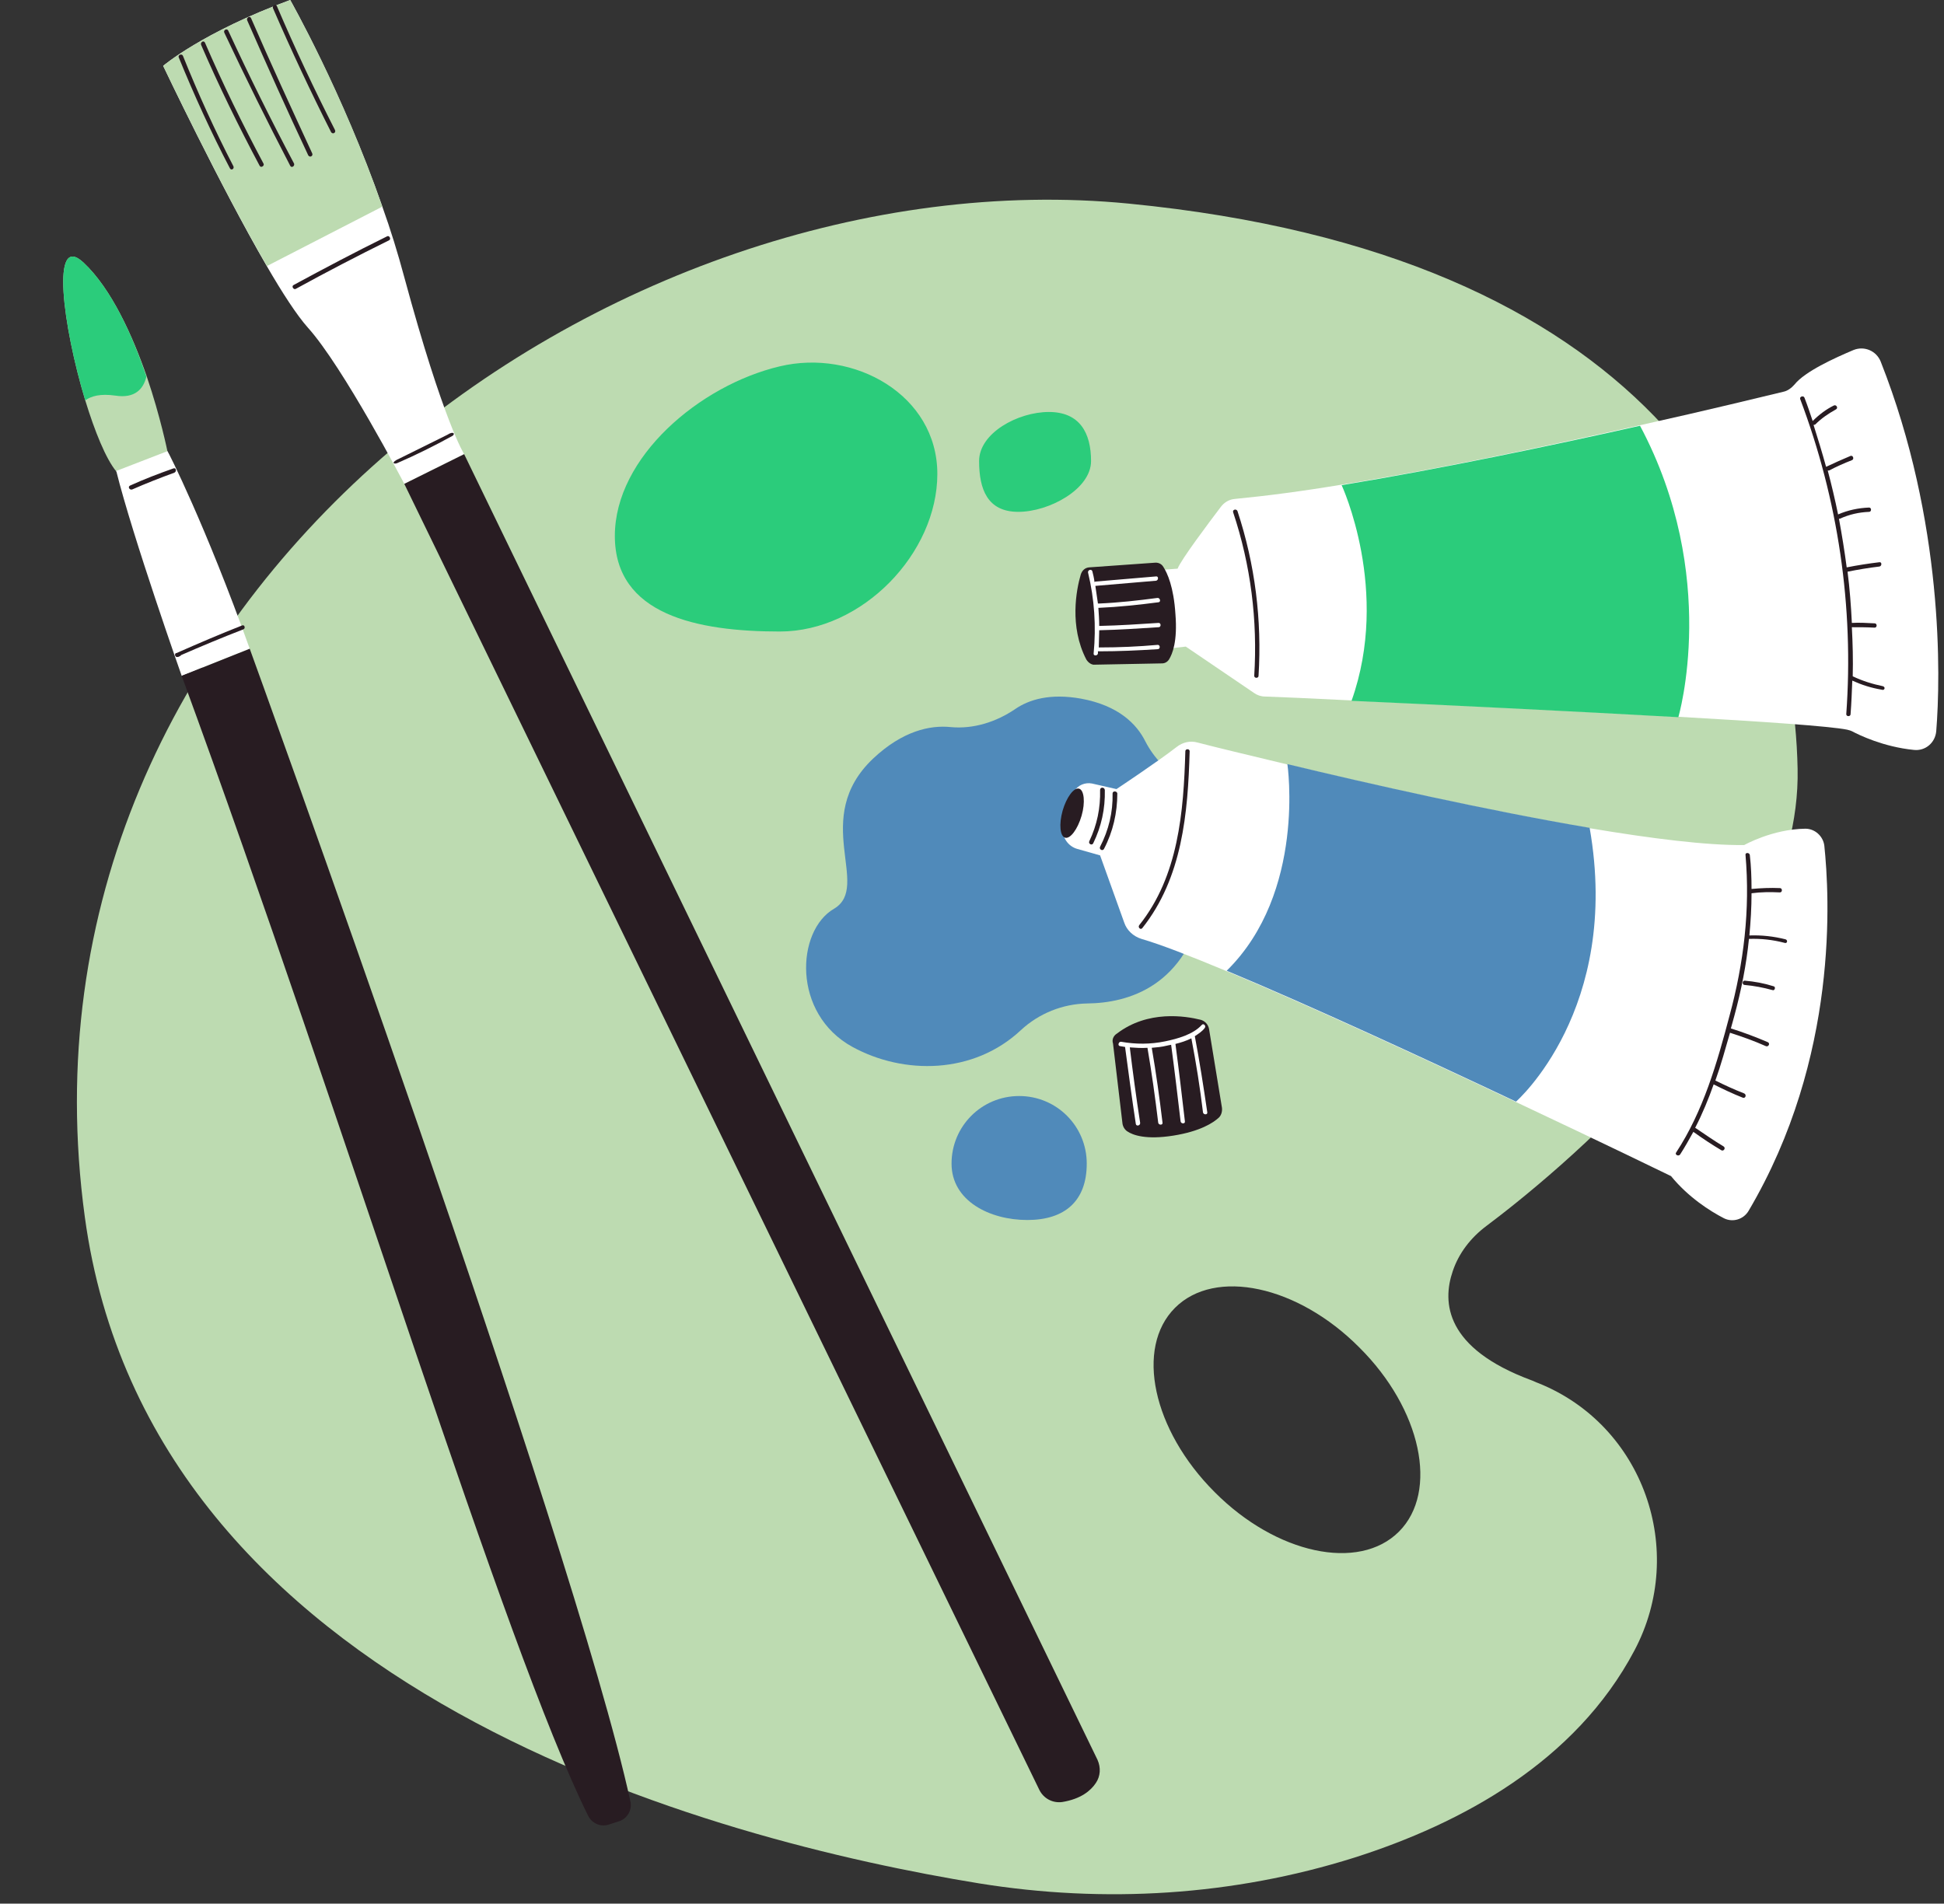 <?xml version="1.0" encoding="UTF-8" standalone="no"?><svg xmlns="http://www.w3.org/2000/svg" xmlns:xlink="http://www.w3.org/1999/xlink" fill="#000000" height="442.2" preserveAspectRatio="xMidYMid meet" version="1" viewBox="-14.7 0.0 451.5 442.2" width="451.5" zoomAndPan="magnify"><rect x="-14.7" y="0.0" width="451.5" height="442.2" fill="#333333" stroke="none"/><g id="change1_1"><path d="M342.6,321.3c-0.6-0.2-1.1-0.5-1.7-0.7c-19.9-7.4-20.7-18-18.2-25.3c1.4-4.2,4.2-7.8,7.8-10.5 c14-10.5,73.3-57.7,72.3-106.2c-1.1-55-35.8-119.6-155.3-131.3C127.8,35.6-14.7,138.1,5,282.7c15.1,110.9,147,144.9,207.7,154.8 c29.1,4.7,59,2.9,87.2-6c24.8-7.9,51.3-22.2,65-48.1C377.2,360.2,367,331.1,342.6,321.3z M310.2,355.8c-9.3,9.3-28.5,5.2-42.8-9.2 c-14.4-14.4-18.5-33.5-9.2-42.8c9.3-9.3,28.5-5.2,42.8,9.2C315.4,327.3,319.5,346.5,310.2,355.8z" fill="#bddbb1"/></g><g id="change2_1"><path d="M265,209.3c-4.1,19.9-17.7,23.7-27.2,23.8c-5.7,0.1-11.2,2.3-15.4,6.2c-11,10.3-27.2,10.4-39.1,3.9 c-14.1-7.7-13.1-27-4.3-32.1c8.8-5.2-5.6-21,9.1-34.9c6.8-6.4,13.2-7.8,18-7.3c5.3,0.5,10.6-1.2,15-4.2c3.2-2.2,8.1-3.7,15.3-2.4 c8.7,1.6,12.9,5.9,14.9,9.9c2,3.9,5.1,7,8.8,9.4C264.4,184.5,268.6,191.6,265,209.3z" fill="#508aba"/></g><g id="change3_1"><path d="M391.4,281.3c-1.2,2-3.7,2.7-5.7,1.7c-3.3-1.7-8.3-4.9-12.3-9.8c0,0-15.6-7.6-36-17.2 c-21.4-10.1-48-22.4-67.2-30.4v0c-8.4-3.5-15.3-6.2-19.8-7.5c-1.9-0.6-3.4-2-4-3.8l-5.6-15.6l-5.3-1.5c-2.1-0.6-3.5-2.6-3.4-4.8 c0.1-2.2,0.7-5.2,2.7-8.6c0.8-1.4,2.5-2.1,4.1-1.8l5.7,1.3c0,0,9.5-6.3,14-9.8c1.4-1.1,3.2-1.5,4.9-1c3.8,1,11.3,2.8,20.9,5.1 c19.1,4.6,46.6,10.8,70.2,14.8c14.3,2.4,27.1,4,35.8,3.9c0,0,6.5-3.7,14.2-3.8c2.2,0,4.1,1.7,4.4,3.9 C410.2,207.9,412.5,245.6,391.4,281.3z M422.1,84c-1-2.5-3.8-3.7-6.3-2.7c-4.5,1.9-11.3,5-13.7,8c-0.7,0.8-1.6,1.5-2.6,1.7 c-4.6,1.1-17.2,4.2-33.4,7.8c-20.5,4.6-46.7,10.2-69.3,13.8c-9,1.5-17.4,2.6-24.7,3.3c-1.3,0.1-2.5,0.8-3.3,1.9 c-2.8,3.7-9.2,12.2-10,14.3l-5.5,0.4l1.2,18.4l6.2-0.7l15.9,10.8c0.7,0.5,1.6,0.8,2.5,0.8c2.9,0.1,10.2,0.4,20,0.9 c20.2,0.9,51.1,2.4,75.9,3.8c19.5,1.1,35.4,2.2,39.3,3c0.4,0.1,0.8,0.2,1.2,0.4c1.5,0.8,7.2,3.6,14.3,4.3c2.7,0.3,5-1.7,5.2-4.4 C436,157.4,436.8,121.2,422.1,84z" fill="#ffffff"/></g><g id="change4_1"><path d="M244.7,240.1c7.2-5.5,15.9-4.1,19.5-3.2c1,0.3,1.7,1.1,1.9,2.1l3,18.3c0.1,0.8-0.1,1.7-0.7,2.3 c-1.3,1.2-4.3,3.2-10.6,4.2c-6.3,1-9.4-0.1-10.7-1c-0.6-0.4-1-1.1-1.1-1.8l-2.2-18.6C243.5,241.5,243.9,240.6,244.7,240.1z M239.6,154.4l15.6-0.3c0.6,0,1.2-0.3,1.6-0.9c0.8-1.3,2-4.2,1.5-10.5c-0.4-6.4-1.9-9.6-2.8-11c-0.4-0.7-1.1-1-1.8-1l-15.5,1.1 c-0.9,0.1-1.6,0.7-1.9,1.7c-1,3.4-2.7,12,1.3,19.7C238.1,154,238.9,154.5,239.6,154.4z" fill="#281c22"/></g><g id="change4_2"><path d="M261.6,174.5c-0.4,14.4-1.7,29.4-11,41.1c-0.4,0.5-1.1-0.2-0.7-0.7c9.1-11.4,10.3-26.3,10.7-40.4 C260.6,173.9,261.6,173.9,261.6,174.5z M243.7,184.3c0.1,4.4-0.9,8.5-2.9,12.4c-0.3,0.6,0.6,1.1,0.9,0.5c2.1-4,3.1-8.4,3.1-12.9 C244.7,183.7,243.7,183.7,243.7,184.3z M240.8,183.5c0.1,4.2-0.7,8.1-2.5,11.9c-0.3,0.6,0.6,1.1,0.9,0.5c1.9-3.9,2.8-8,2.7-12.4 C241.8,182.8,240.8,182.8,240.8,183.5z M397.2,229.1c-2.2-0.7-4.4-1.1-6.7-1.3c-0.6,0-0.6,1,0,1c2.2,0.2,4.3,0.6,6.5,1.2 C397.5,230.2,397.8,229.2,397.2,229.1z M400,218.2c-2.8-0.7-5.5-1-8.4-0.9c0.3-3.2,0.5-6.5,0.5-9.8c2.2-0.3,4.4-0.3,6.6-0.2 c0.6,0,0.6-1,0-1c-2.2-0.1-4.4,0-6.6,0.2c0-2.6-0.1-5.3-0.4-7.9c-0.1-0.6-1.1-0.6-1,0c1.1,12.7-0.4,25.1-3.7,37.3 c-2.9,11-6.1,22.2-12.4,31.8c-0.4,0.5,0.5,1,0.9,0.5c1.1-1.7,2.1-3.5,3.1-5.3c0,0.1,0.1,0.1,0.1,0.1c2.1,1.5,4.2,2.9,6.4,4.2 c0.5,0.3,1.1-0.5,0.5-0.9c-2.2-1.3-4.3-2.8-6.4-4.2c-0.1-0.1-0.2-0.1-0.2-0.1c1.7-3.3,3.1-6.7,4.3-10.1c2.2,1.1,4.5,2.2,6.8,3.1 c0.6,0.2,0.9-0.7,0.3-1c-2.3-0.9-4.5-1.9-6.7-3c1.3-3.6,2.3-7.3,3.4-11.1c2.8,0.9,5.6,1.9,8.3,3.1c0.6,0.3,1.1-0.6,0.5-0.9 c-2.8-1.2-5.7-2.3-8.6-3.2c0.3-1,0.5-1.9,0.8-2.9c1.6-5.9,2.8-11.9,3.4-17.9c2.8-0.1,5.5,0.2,8.2,0.9 C400.4,219.3,400.6,218.4,400,218.2z M235.9,183.2c-1.2-0.3-2.9,2-3.8,5.1c-0.9,3.2-0.6,6,0.6,6.3c1.2,0.3,2.9-2,3.8-5.1 C237.4,186.4,237.1,183.5,235.9,183.2z M271.7,119c4.1,12.3,5.7,25.1,4.9,38c0,0.6,1,0.6,1,0c0.8-13-0.8-25.9-4.9-38.3 C272.4,118.1,271.5,118.4,271.7,119z M422.6,159.4c-2.4-0.5-4.7-1.2-7-2.3c0.1-3.8,0-7.6-0.2-11.4c1.8,0,3.5,0,5.3,0.1 c0.6,0,0.6-1,0-1c-1.8-0.1-3.6-0.2-5.3-0.1c-0.2-4-0.5-8-1-11.9c2.5-0.5,4.9-0.9,7.4-1.2c0.6-0.1,0.6-1.1,0-1 c-2.5,0.3-5.1,0.7-7.6,1.2c-0.5-3.8-1.1-7.5-1.8-11.3c0.1,0,0.1,0,0.2,0c2.2-1,4.4-1.5,6.8-1.6c0.6,0,0.6-1,0-1 c-2.5,0.1-4.9,0.6-7.2,1.6c-0.7-3.4-1.5-6.8-2.4-10.2c0.1,0,0.2,0,0.3,0c1.7-0.9,3.5-1.7,5.3-2.4c0.6-0.2,0.3-1.2-0.3-1 c-1.9,0.8-3.7,1.6-5.6,2.5c0,0,0,0-0.1,0c-0.9-3.3-1.9-6.5-2.9-9.7c0.1,0,0.2,0,0.4-0.1c1.4-1.4,3-2.5,4.8-3.5 c0.6-0.3,0.1-1.2-0.5-0.9c-1.8,0.9-3.4,2.1-4.9,3.6c-0.6-1.8-1.2-3.6-1.9-5.4c-0.2-0.6-1.2-0.3-1,0.3c8.8,23.3,12.5,48.3,10.7,73.2 c0,0.6,1,0.6,1,0c0.2-2.6,0.3-5.2,0.4-7.8c2.2,1,4.4,1.7,6.8,2.1C423,160.5,423.3,159.6,422.6,159.4z" fill="#281c22"/></g><g id="change3_2"><path d="M240.5,151.3c-0.1,0-0.2,0-0.2-0.1c0,0.2,0,0.4,0,0.6c-0.1,0.6-1.1,0.6-1,0c0.6-6.3,0.2-12.6-1.3-18.8 c-0.1-0.6,0.8-0.9,1-0.3c0.2,0.8,0.4,1.6,0.5,2.5c0.1,0,0.1-0.1,0.2-0.1c4.7-0.4,9.4-0.8,14.1-1.2c0.6-0.1,0.6,0.9,0,1 c-4.7,0.4-9.4,0.8-14.1,1.2c0,0,0,0,0,0c0.2,1.3,0.4,2.7,0.6,4.1c0.1,0,0.1,0,0.2,0c4.6-0.2,9.1-0.7,13.6-1.3c0.6-0.1,0.9,0.9,0.3,1 c-4.6,0.6-9.3,1.1-13.9,1.3c0,0-0.1,0-0.1,0c0.1,1.4,0.2,2.8,0.2,4.2c0,0,0.1,0,0.1,0c4.6-0.1,9.1-0.4,13.7-0.7c0.6,0,0.6,1,0,1 c-4.6,0.3-9.1,0.6-13.7,0.7c0,0-0.1,0-0.1,0c0,1.3-0.1,2.7-0.1,4c0.1,0,0.1,0,0.2,0c4.5,0,9-0.2,13.5-0.6c0.6,0,0.6,1,0,1 C249.6,151.1,245.1,151.3,240.5,151.3z M262.8,240.7C262.8,240.6,262.8,240.6,262.8,240.7c0.9-0.6,1.7-1.1,2.3-1.9 c0.4-0.5-0.3-1.2-0.7-0.7c-2,2.2-5.6,3.2-8.5,3.8c-3.4,0.7-6.8,0.7-10.2,0.1c-0.6-0.1-0.9,0.9-0.3,1c0.4,0.1,0.8,0.1,1.2,0.2 c0.8,6,1.6,12,2.5,17.9c0.1,0.6,1.1,0.4,1-0.3c-0.9-5.8-1.7-11.7-2.4-17.5c1.4,0.1,2.7,0.2,4.1,0.1c1,5.8,1.8,11.6,2.5,17.4 c0.1,0.6,1.1,0.6,1,0c-0.7-5.8-1.5-11.6-2.5-17.4c1.2-0.1,2.3-0.2,3.5-0.5c0.3-0.1,0.6-0.1,1-0.2c0.8,5.9,1.5,11.9,2.2,17.8 c0.1,0.6,1.1,0.6,1,0c-0.7-6-1.4-12-2.2-18c1.2-0.3,2.5-0.7,3.7-1.3c1.1,5.7,2,11.4,2.7,17.2c0.1,0.6,1.1,0.6,1,0 C264.8,252.3,263.9,246.5,262.8,240.7z" fill="#ffffff"/></g><g id="change3_3"><path d="M93.1,105.5l-13.9,6.9c0,0-14.2-27.2-22.4-36.3c-2.5-2.8-5.9-8-9.6-14.4C36.4,43.1,23.2,15.3,23.2,15.3 S32.3,7.5,52.7,0c0,0,12.1,21.4,21.4,48c1.9,5.3,3.6,10.8,5.1,16.4C88.3,98,93.1,105.5,93.1,105.5z" fill="#ffffff"/></g><g id="change1_2"><path d="M74.1,48L47.3,61.8C36.4,43.1,23.2,15.3,23.2,15.3S32.3,7.5,52.7,0C52.7,0,64.9,21.4,74.1,48z M19.4,87.5 C16.1,78,11.2,67.1,4.7,61C-3,53.8-0.1,75.8,5.1,93c2.2,7.2,4.8,13.6,7.2,16.5c4.1,5,11.9-4.6,11.9-4.6S22.6,96.9,19.4,87.5z" fill="#bddbb1"/></g><g id="change3_4"><path d="M43.3,150.7L27.5,157c0,0-11.4-32.3-15.2-47.6l11.9-4.6C24.3,104.8,33,121.9,43.3,150.7z" fill="#ffffff"/></g><g id="change4_3"><path d="M41.5,145.3c-5.1,2-10.2,4.2-15.2,6.4c0,0-0.1,0-0.1,0c-0.5,0.2-0.2,1.1,0.4,0.9c0.2,0,0.3-0.1,0.5-0.2 c0.1,0,0.2-0.1,0.2-0.2c4.8-2.1,9.6-4.1,14.5-6C42.4,146,42.1,145,41.5,145.3z M25.6,108.8c-3.4,1.2-6.8,2.5-10.1,4 c-0.6,0.3-0.1,1.1,0.5,0.9c3.2-1.4,6.5-2.7,9.8-3.9C26.4,109.5,26.2,108.6,25.6,108.8z M43.3,150.7L27.5,157 c38.1,103.9,74.8,225.3,94.4,264.8c0.9,1.8,3,2.7,4.9,2l2.2-0.7c2-0.6,3.2-2.7,2.7-4.7C118.5,357.8,43.3,150.7,43.3,150.7z M39.5,38.6c-4.3-8.3-8.2-16.9-11.7-25.6c-0.2-0.6-1.2-0.3-1,0.3c3.6,8.8,7.5,17.4,11.9,25.8C39,39.7,39.8,39.2,39.5,38.6z M46.5,38 C41.6,28.8,37,19.4,32.9,9.9c-0.3-0.6-1.1-0.1-0.9,0.5c4.1,9.5,8.7,18.9,13.6,28.1C45.9,39.1,46.8,38.5,46.5,38z M53.6,38 C48.2,27.8,43.1,17.5,38.3,7.1C38,6.5,37.1,7,37.4,7.6c4.9,10.4,10,20.7,15.3,30.9C53,39.1,53.8,38.6,53.6,38z M57.8,35.6 C53,25.2,48.2,14.8,43.6,4.2c-0.3-0.6-1.1-0.1-0.9,0.5c4.6,10.5,9.3,21,14.2,31.4C57.3,36.7,58.1,36.2,57.8,35.6z M63.1,30.2 c-4.8-9.4-9.3-19-13.5-28.8c-0.3-0.6-1.1-0.1-0.9,0.5c4.2,9.7,8.7,19.3,13.5,28.8C62.6,31.3,63.4,30.8,63.1,30.2z M78.1,106.5 c-2.1,0.9-1.4,1.4-0.6,1.1c4.4-1.9,8.6-4,12.8-6.3c0.8-0.4,0.4-1.3-1.1-0.3 M75.2,54.9c-7.3,3.6-14.5,7.4-21.7,11.3 c-0.6,0.3,0,1.2,0.5,0.9c7.1-3.9,14.4-7.7,21.7-11.3C76.2,55.5,75.7,54.6,75.2,54.9z M240.2,408.8L93.1,105.5l-13.9,6.9l147.5,303.4 c1,2,3.1,3.1,5.3,2.8c4.3-0.7,6.6-2.6,7.8-4.4C240.9,412.6,241,410.6,240.2,408.8z" fill="#281c22"/></g><g id="change5_1"><path d="M375.1,166.6c-24.8-1.4-55.7-2.9-75.9-3.8l0,0c9.1-25.6-2.3-50.1-2.3-50.1c22.6-3.7,48.8-9.2,69.3-13.8 C384.8,133.8,375.1,166.6,375.1,166.6z M166.4,85.1c-18.6,4.4-38.3,21.1-38.3,39.4s19.1,22.2,38.3,22.2s36.6-18.2,36.6-36.6 S183.6,81,166.4,85.1z M228.9,95.7c-7.2,0-16.2,4.9-16.2,11.4s1.9,11.8,9.1,11.8c7.2,0,16.9-5.3,16.9-11.8S236.1,95.7,228.9,95.7z M4.7,61C-3,53.8-0.1,75.8,5.1,93c1.4-1,3.5-1.6,7-1.1c4.5,0.7,6.5-1.5,7.2-4.4C16.1,78,11.2,67.1,4.7,61z" fill="#2bcc7b"/></g><g id="change2_2"><path d="M337.4,255.9c-21.4-10.1-48-22.4-67.2-30.4v0c18.5-18.2,14.1-48,14.1-48c19.1,4.6,46.6,10.8,70.2,14.8 C361.9,234.5,337.4,255.9,337.4,255.9z M222,254.6c-8.7,0-15.7,7-15.7,15.7s8.9,13.1,17.6,13.1c8.7,0,13.8-4.4,13.8-13.1 S230.7,254.6,222,254.6z" fill="#508aba"/></g></svg>